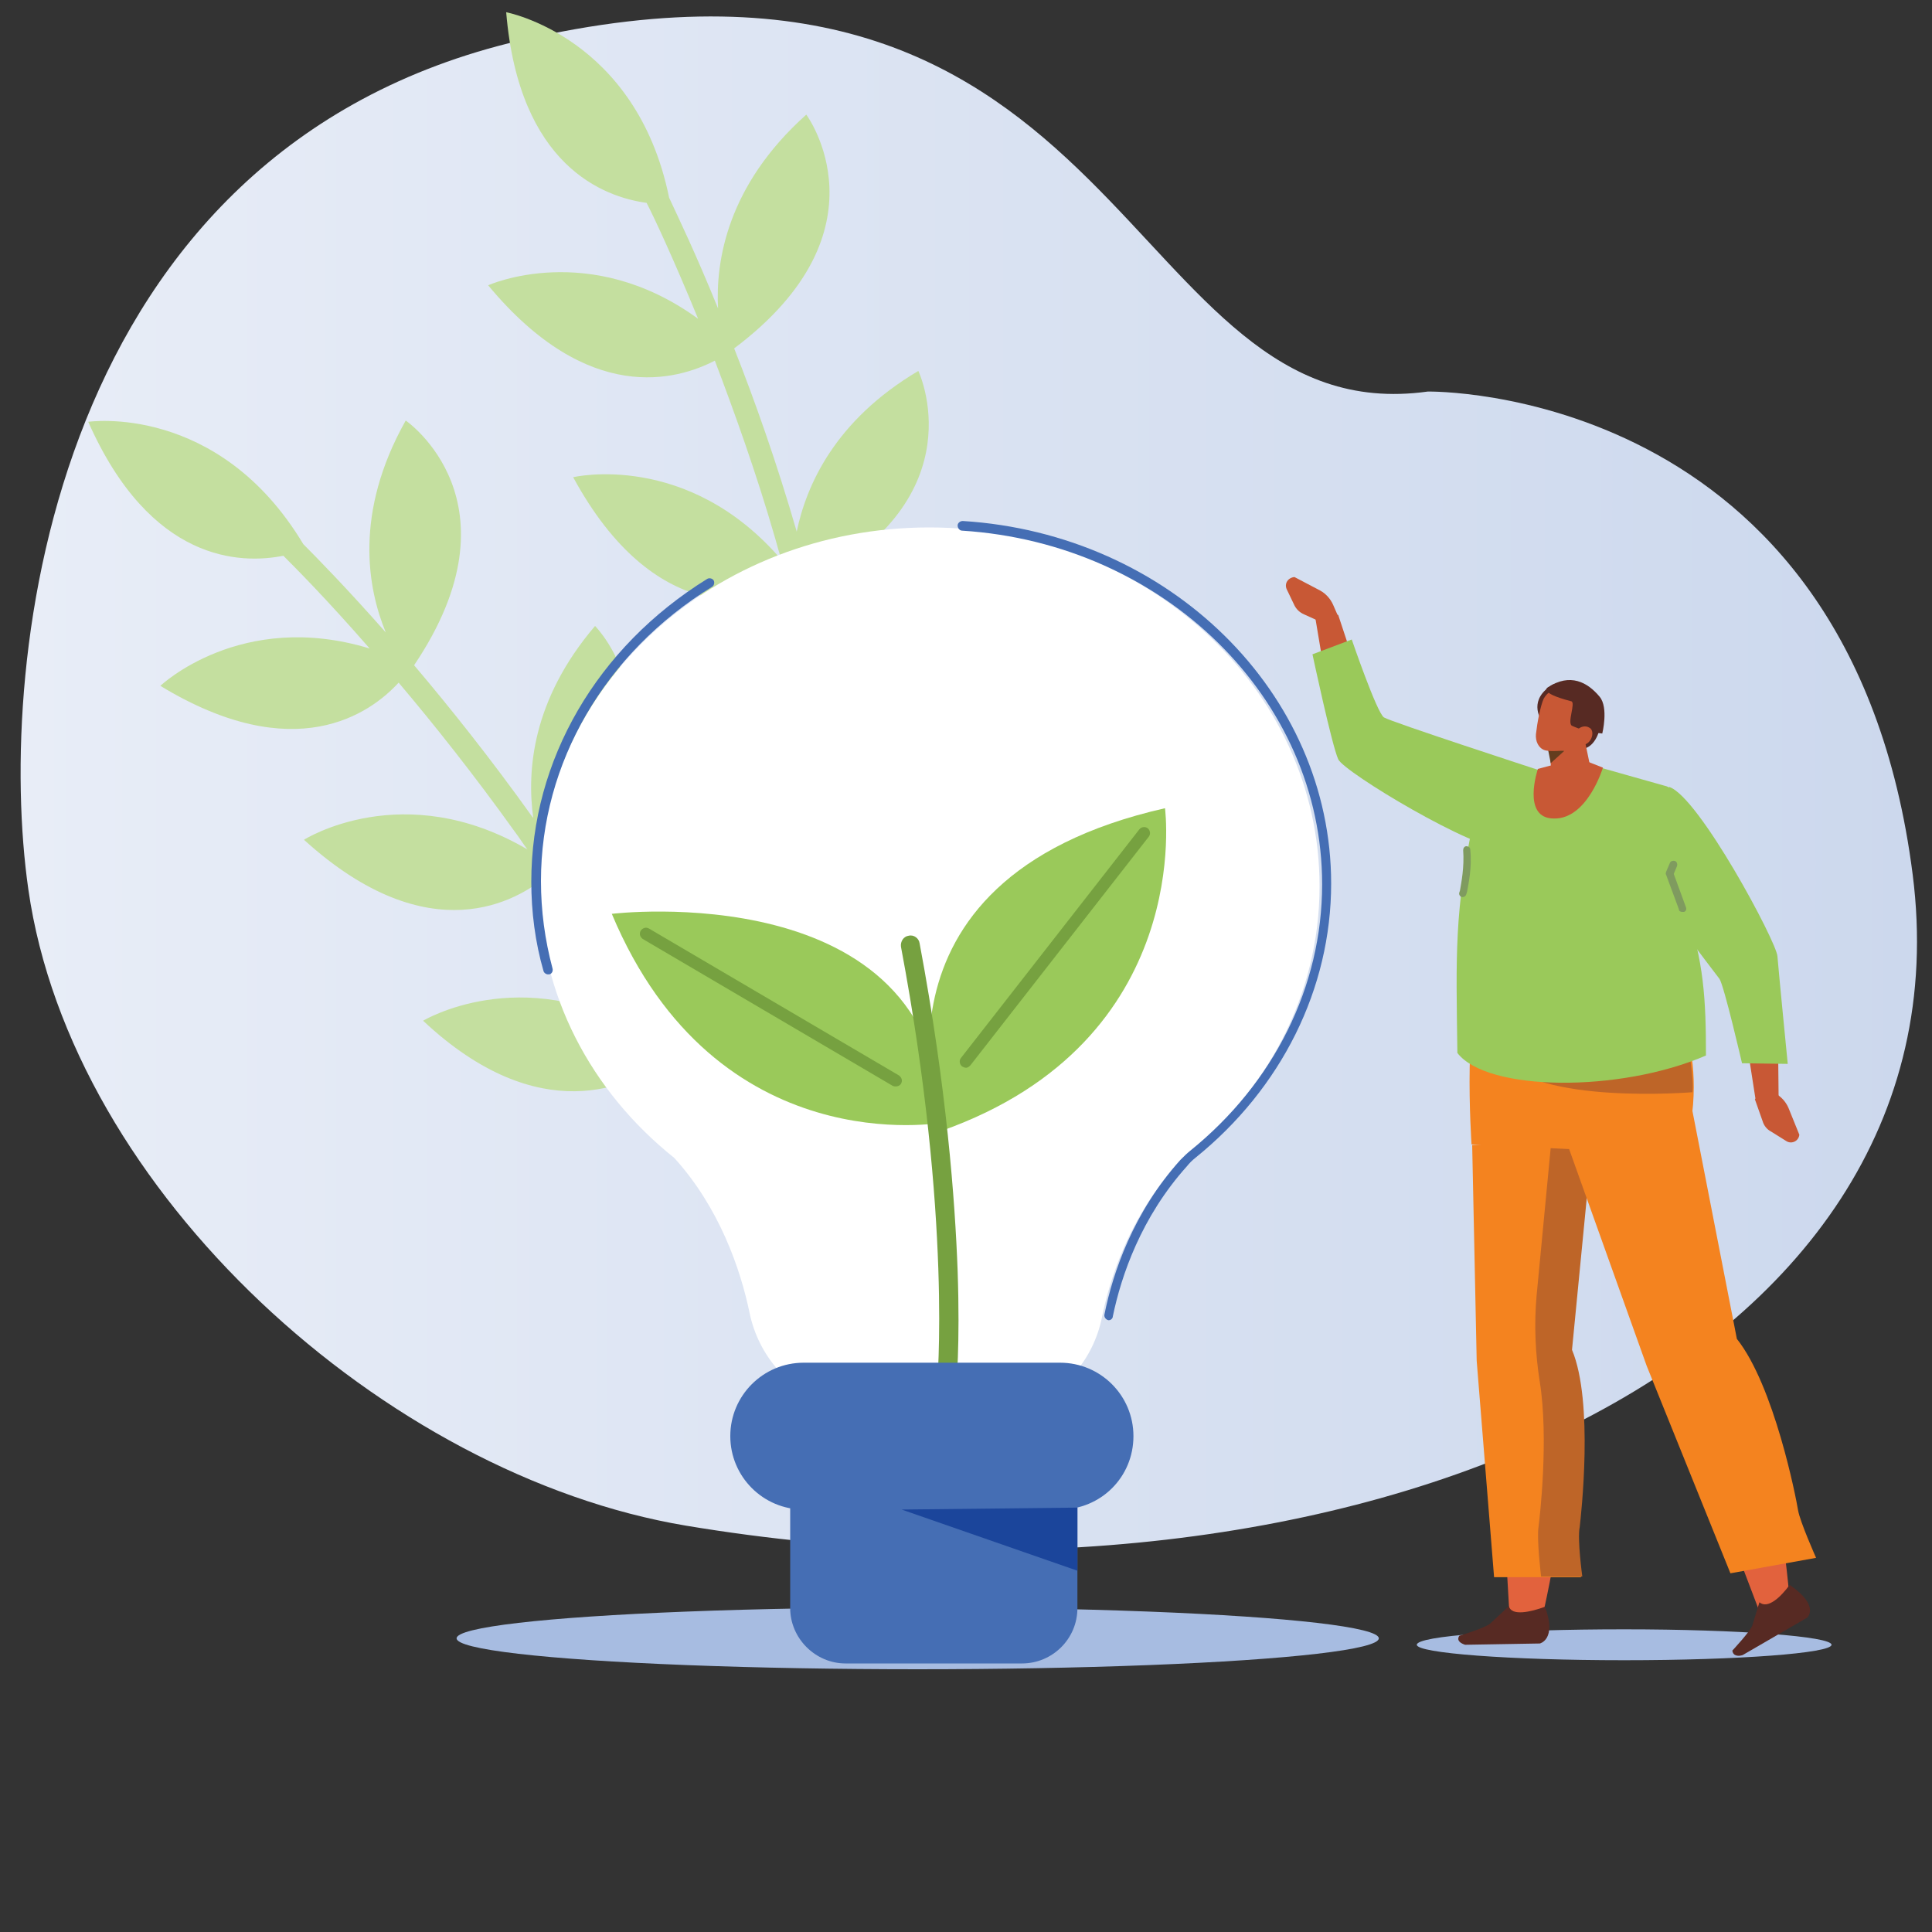 <?xml version="1.0" encoding="utf-8"?>
<!-- Generator: Adobe Illustrator 27.4.1, SVG Export Plug-In . SVG Version: 6.00 Build 0)  -->
<svg version="1.1" id="Layer_1" xmlns="http://www.w3.org/2000/svg" xmlns:xlink="http://www.w3.org/1999/xlink" x="0px" y="0px"
	 viewBox="0 0 300 300" style="enable-background:new 0 0 300 300;" xml:space="preserve">
<rect x="0" y="0" width="300" height="300" fill="#333333" stroke="none"/>
<style type="text/css">
	.st0{fill:url(#SVGID_1_);}
	.st1{fill:#C4DF9F;}
	.st2{fill:#A7BCE1;}
	.st3{fill:#FFFFFF;}
	.st4{fill:#456EB4;}
	.st5{fill:#9AC95A;}
	.st6{fill:#76A140;}
	.st7{fill:#1B459B;}
	.st8{fill-rule:evenodd;clip-rule:evenodd;fill:#C85835;}
	.st9{fill:#C85835;}
	.st10{fill-rule:evenodd;clip-rule:evenodd;fill:#9AC95A;}
	.st11{fill-rule:evenodd;clip-rule:evenodd;fill:#572A23;}
	.st12{fill-rule:evenodd;clip-rule:evenodd;fill:#633D1E;}
	.st13{fill-rule:evenodd;clip-rule:evenodd;fill:#A7BCE1;}
	.st14{fill-rule:evenodd;clip-rule:evenodd;fill:#E2623D;}
	.st15{fill-rule:evenodd;clip-rule:evenodd;fill:#F4831F;}
	.st16{fill-rule:evenodd;clip-rule:evenodd;fill:#BE6528;}
	.st17{fill:#7F9B5F;}
</style>
<linearGradient id="SVGID_1_" gradientUnits="userSpaceOnUse" x1="3.168" y1="121.643" x2="297.706" y2="121.643">
	<stop  offset="0" style="stop-color:#E8EDF7"/>
	<stop  offset="1" style="stop-color:#CCD8ED"/>
</linearGradient>
<path class="st0" d="M4.4,138.1C-0.7,102.5,7.9,23.3,80.7,6.3c94.8-22.1,93.5,61.1,141,54.5c0,0,65.6-1.2,75.3,75
	s-87.4,118.3-190.5,101.1C59.9,229.1,11.1,185.1,4.4,138.1z"/>
<path class="st1" d="M111.5,126.1c-10.3,11.7-11.1,23-10.1,30.3c-4.6-8.3-9.4-15.9-14-22.7c20.2-21.2,5-36.5,5-36.5
	c-9.8,11.5-10.6,22.5-9.6,29.8c0,0,0-0.1-0.1-0.1c-6.5-9.1-12.8-17-18.4-23.6c17.1-25.4-1.3-38-1.3-38c-8.1,14.4-5.9,26.1-3.1,32.9
	c-6-6.8-10.7-11.6-12.8-13.7c-13.2-22-33.4-19-33.4-19c9.7,21.9,23.7,22.1,30.3,20.8c1.7,1.7,6.7,6.7,13.4,14.4
	c-20-6.1-32.5,5.8-32.5,5.8c20.9,12.7,32.6,4.3,37-0.5c5.5,6.5,11.7,14.3,18,23.1c0.7,0.9,1.3,1.9,2,2.8
	c-19.3-11.3-34.7-1.5-34.7-1.5c19.6,17.8,33.3,9.3,37.6,5.7c4.8,7.2,9.9,15.2,14.6,24c-18.6-10.7-33.7-1.6-33.7-1.6
	c18.1,17,32.3,10.1,37.4,6.3c9.8,19,18.6,42.1,21.2,64.7c0.1,1-0.2,1.1,0.7,1c0.2,0,0.4-0.1,0.5-0.2c0.7-0.3,1.1-1,1-1.8
	c-2.8-23.3-11.3-45.7-21.4-65.2C126.8,142.1,111.5,126.1,111.5,126.1z"/>
<path class="st1" d="M151.2,91.2c-13.6,7.7-18.1,18.1-19.5,25.3c-1.6-9.3-3.6-18.1-5.8-26c26-13.4,16.7-32.9,16.7-32.9
	c-13,7.7-17.4,17.8-18.9,25c0,0,0-0.1,0-0.1c-3.1-10.7-6.5-20.3-9.7-28.4c24.5-18.4,11.2-36.3,11.2-36.3
	c-12.3,11-14.1,22.8-13.7,30.1c-3.4-8.4-6.3-14.4-7.6-17.2C98.8,5.7,78.6,1.9,78.6,1.9c2,23.9,15.2,28.7,21.8,29.6
	c1.1,2.1,4.1,8.5,8,18c-16.9-12.3-32.6-5.2-32.6-5.2c15.6,18.8,29.4,14.7,35.2,11.7c3,7.9,6.4,17.3,9.4,27.7c0.3,1.1,0.6,2.2,1,3.3
	C106.8,69.9,89,74.1,89,74.1c12.6,23.2,28.4,19.7,33.6,17.7c2.2,8.4,4.3,17.6,6,27.4c-14.1-16.2-31.3-12.5-31.3-12.5
	c11.5,22,27.2,20.1,33.3,18.2c3,21.2,3.7,45.9-1.2,68.1c-0.2,1-0.6,1,0.4,1.2c0.2,0,0.4,0.1,0.6,0c0.7-0.1,1.4-0.6,1.6-1.4
	c5-22.9,4.3-46.9,1.1-68.6C160.4,111.4,151.2,91.2,151.2,91.2z"/>
<ellipse class="st2" cx="142.5" cy="254.4" rx="71.6" ry="4.8"/>
<path class="st3" d="M204.9,137.6c0-30.8-27.1-55.7-60.6-55.7c-33.5,0-60.6,24.9-60.6,55.7c0,16.8,8.1,31.9,21,42.2
	c7,7.7,10.3,17.3,11.7,24.1c1.4,6.7,6.2,12.1,12.7,14.3c10.4,3.6,20.5,4,30.1,0.4c6.1-2.3,10.6-7.6,11.9-14
	c1.3-6.4,4.4-15.7,11.6-23.7c0.2-0.2,0.4-0.5,0.6-0.7C196.5,170,204.9,154.7,204.9,137.6z"/>
<path class="st4" d="M172.2,205c0,0-0.1,0-0.1,0c-0.4-0.1-0.7-0.5-0.6-0.9c1.3-6.5,4.5-15.9,11.8-24c0.5-0.5,1-1,1.5-1.4
	c13-10.5,20.5-25.5,20.5-41.4c0-28.8-24.5-52.9-55.9-54.9c-0.4,0-0.7-0.4-0.7-0.8c0-0.4,0.4-0.7,0.8-0.7c32.1,2,57.2,26.7,57.2,56.3
	c0,16.3-7.7,31.8-21.1,42.6c-0.5,0.4-0.9,0.8-1.3,1.3c-7.1,7.9-10.2,17-11.5,23.3C172.8,204.7,172.5,205,172.2,205z"/>
<path class="st4" d="M85.1,151.3c-0.3,0-0.6-0.2-0.7-0.5c-1.3-4.5-1.9-9.2-1.9-13.9c0-18.9,10.2-36.4,27.3-47c0.3-0.2,0.8-0.1,1,0.2
	c0.2,0.3,0.1,0.8-0.2,1C93.9,101.4,84,118.5,84,136.8c0,4.6,0.6,9.1,1.8,13.6c0.1,0.4-0.1,0.8-0.5,0.9
	C85.2,151.3,85.2,151.3,85.1,151.3z"/>
<path class="st5" d="M146.2,175.6c0,0-14.3-39,34.7-50.1C180.9,125.5,185.7,161.6,146.2,175.6z"/>
<path class="st5" d="M146.4,174.3c0,0-35.1,6.5-51.4-32.4C95,141.9,145.3,135.8,146.4,174.3z"/>
<path class="st6" d="M146.9,216.9c0,0-0.1,0-0.1,0c-0.8-0.1-1.4-0.8-1.3-1.6c0-0.3,2.4-25.8-5.6-68.3c-0.1-0.8,0.4-1.6,1.2-1.7
	c0.8-0.2,1.6,0.4,1.7,1.2c4.2,22.4,5.5,40,5.9,50.8c0.4,11.7-0.2,18.1-0.3,18.3C148.2,216.3,147.6,216.9,146.9,216.9z"/>
<path class="st4" d="M158.7,258.3h-27.4c-4.7,0-8.6-3.9-8.6-8.6v-26.1c0-1.5,1.2-2.7,2.7-2.7h39.2c1.5,0,2.7,1.2,2.7,2.7v26.1
	C167.3,254.5,163.4,258.3,158.7,258.3z"/>
<path class="st4" d="M164.6,234.4h-39.8c-6.3,0-11.4-5.1-11.4-11.4l0,0c0-6.3,5.1-11.4,11.4-11.4h39.8c6.3,0,11.4,5.1,11.4,11.4l0,0
	C176,229.4,170.9,234.4,164.6,234.4z"/>
<polygon class="st7" points="167.3,234.1 167.3,243.9 140,234.4 "/>
<path class="st6" d="M150,165.8c-0.2,0-0.4-0.1-0.6-0.2c-0.4-0.3-0.5-0.9-0.2-1.3l27.7-35.5c0.3-0.4,0.9-0.5,1.3-0.2
	c0.4,0.3,0.5,0.9,0.2,1.3l-27.7,35.5C150.5,165.6,150.3,165.8,150,165.8z"/>
<path class="st6" d="M139.1,168.7c-0.2,0-0.3,0-0.5-0.1l-38.8-22.8c-0.4-0.3-0.6-0.8-0.3-1.3c0.3-0.4,0.8-0.6,1.3-0.3l38.8,22.8
	c0.4,0.3,0.6,0.8,0.3,1.3C139.7,168.6,139.4,168.7,139.1,168.7z"/>
<g>
	<path class="st8" d="M215,118.5c-3.1,0.8-6.2-0.5-7.7-4.3L204,94.5l3.8,1l4.7,14.2L215,118.5z"/>
	<path class="st9" d="M205.8,96.9l-3.3-1.5c-0.7-0.3-1.2-0.8-1.5-1.4l-1.2-2.5c-0.4-0.9,0.2-1.8,1.2-1.9l0,0l4,2.1
		c0.9,0.5,1.6,1.3,2,2.2l0.7,1.6L205.8,96.9z"/>
	<path class="st10" d="M233.8,131.9c-4.8,0.2-25.1-12-26-14c-1-2.2-4-16.3-4-16.3l6.1-2.3c0,0,3.9,11.4,5,12.1
		c1.1,0.7,23.8,8.1,23.8,8.1L233.8,131.9z"/>
	<g>
		<path class="st8" d="M269.1,146.9c3.2-0.3,6.1,1.5,6.9,5.5l0.2,19.9l-3.6-1.6l-2.3-14.8L269.1,146.9z"/>
		<path class="st9" d="M272.5,170.7l1.2,3.4c0.2,0.7,0.7,1.3,1.3,1.6l2.4,1.5c0.8,0.5,1.9,0,2-1v0l-1.7-4.2c-0.4-0.9-1.1-1.7-2-2.2
			l-1.5-0.9L272.5,170.7z"/>
		<path class="st10" d="M259.2,122.2c4.6,1.5,16.7,24.1,16.8,26.3c0.2,2.5,1.6,16.7,1.6,16.7l-7.1-0.1c0,0-2.8-12.1-3.5-13.1
			c-0.8-1-11.6-15.4-11.6-15.4L259.2,122.2z"/>
	</g>
	<path class="st11" d="M248.4,113.2c0,0-0.7,3.3-3.2,3.1c-2.5-0.2-1.8-7.4-1.8-7.4L248.4,113.2z"/>
	<path class="st8" d="M240.4,114.2c0,0,0.3,3.6,0.6,6.6c0.1,0.8,0.6,1.5,1.4,1.8c0.8,0.3,1.8,0.2,2.5-0.3c0.2-0.2,0.5-0.3,0.7-0.5
		c1-0.7,1.5-1.8,1.3-2.9c-0.6-2.8-1.6-7.8-1.6-7.8L240.4,114.2L240.4,114.2z"/>
	<polygon class="st12" points="240.4,116.5 240.8,118.5 242.9,116.6 	"/>
	<path class="st13" d="M220,255.4c0,1.3,14.4,2.4,32.2,2.4c17.8,0,32.2-1.1,32.2-2.4c0-1.3-14.4-2.4-32.2-2.4S220,254,220,255.4z"/>
	<path class="st14" d="M239.6,250.6c0,0,6.9-29.2,2.2-40.7l6.5-39.6l-18.5,1.3l4.6,79.3L239.6,250.6z"/>
	<path class="st11" d="M234.3,249.4l-2.9,2.7c-0.8,0.7-4.8,1.9-4.8,1.9l0,0c-0.5,0.8,0.3,1.2,0.9,1.4l11.6-0.2c0,0,2.7-0.6,0.8-5.7
		C237.7,250.3,234.7,251,234.3,249.4z"/>
	<path class="st15" d="M228.6,177.8l0.7,33.5l2.7,33.6h13.5c0,0-0.8-5.8-0.4-7.7c0.3-1.9,2.3-19.4-1.1-27.5l3.2-32.9L228.6,177.8z"
		/>
	<path class="st16" d="M244.1,209.6l3.2-32.9l-6.4,0.4l-2.3,24.1c-0.4,4.5-0.2,9,0.5,13.4c1.4,8.8,0,21-0.2,22.5
		c-0.3,1.9,0.4,7.7,0.4,7.7h6.4c0,0-0.8-5.8-0.4-7.7C245.5,235.3,247.5,217.7,244.1,209.6z"/>
	<path class="st14" d="M277.9,248.5c0,0-2.2-29.6-10.3-40l-5.7-39.6l-17.9,4.5l29,76.3L277.9,248.5z"/>
	<path class="st11" d="M273.2,248.8l-1.1,3.6c-0.3,0.9-3.1,3.9-3.1,3.9l0,0c0.1,0.9,1,0.9,1.6,0.7l10-5.8c0,0,2.1-1.8-2.7-5.1
		C276.5,248,274.5,249.9,273.2,248.8z"/>
	<path class="st15" d="M243,176.6l12.7,35.5l13,32.2l13.3-2.4c0,0-2.5-5.6-2.8-7.4c-0.3-1.9-3.7-19.3-9.5-26.6l-7-35.9L243,176.6z"
		/>
	<path class="st15" d="M256.2,150.7l-25.2,1.9c-4.1,1.5-2.5,25.1-2.5,25.1l16.6,0.8c7.7-0.2,16.8,5.9,17.8-7
		C264,156.9,256.2,150.7,256.2,150.7z"/>
	<path class="st16" d="M262.8,169.6c0,0-24.3,2-29.7-5.4l28.9-2.8C262,161.5,263.1,167.7,262.8,169.6z"/>
	<path class="st10" d="M235.7,120.1l3.1-0.6l7.6-0.9l12.4,3.5c3.3,1.4,2.5,4.5,1.4,8l1.5,10.9c2.9,8.2,3.2,14.3,3.2,22.9
		c-13.4,5.8-34,5.6-38.6-0.4c-0.2-15.3-0.5-22,2.6-36.5C229.6,123.4,232.3,120.8,235.7,120.1z"/>
	<path class="st9" d="M238.8,119.4c0,0-2.6,7.7,2.5,7.7c5.2,0.1,7.6-7.9,7.6-7.9l-3.8-1.5L238.8,119.4z"/>
	<path class="st17" d="M261.2,141.6c-0.2,0-0.5-0.1-0.5-0.4l-2-5.4c-0.1-0.1,0-0.3,0-0.4l0.6-1.4c0.1-0.3,0.5-0.4,0.8-0.3
		c0.3,0.1,0.4,0.5,0.3,0.8l-0.5,1.2l1.9,5.2c0.1,0.3,0,0.6-0.3,0.7C261.4,141.6,261.3,141.6,261.2,141.6z"/>
	<path class="st17" d="M227.1,139.3c0,0-0.1,0-0.1,0c-0.3-0.1-0.5-0.4-0.4-0.7l0.1-0.3c0.2-1.2,0.7-3.6,0.5-6.3
		c0-0.3,0.2-0.6,0.5-0.6c0.3,0,0.6,0.2,0.6,0.5c0.3,2.9-0.3,5.4-0.5,6.6l-0.1,0.3C227.6,139.2,227.3,139.3,227.1,139.3z"/>
	<path class="st11" d="M239.4,111.9c0,0-2.1-2.8,1.1-5.2c3.2-2.5,3.1,4,3,4.1C243.4,110.9,239.4,111.9,239.4,111.9z"/>
	<path class="st8" d="M246.9,110.6c0.3-1-0.3-2.1-1.3-2.4c-1.1-0.3-2.4-0.7-3.5-1c-1-0.3-1.9,0.4-2.4,1.3c-0.5,1.1-1,3.7-1.2,5.5
		c-0.1,1.1,0.4,2.2,1.4,2.5c1.1,0.3,4.6,0.2,5.5-1.7C246.1,113.5,246.5,112.1,246.9,110.6L246.9,110.6z"/>
	<path class="st11" d="M248.8,113.9c0,0,1-4-0.4-5.7c-1.9-2.3-4.6-3.7-8-1.5c0,0-1.8,0.8,3.6,2.2c0.7,0.2-0.7,3.4,0.1,3.8
		C245.4,113.3,246.9,113.7,248.8,113.9L248.8,113.9z"/>
	<path class="st8" d="M246.9,115c-0.5,0.7-1.4,0.9-2,0.5c-0.6-0.4-0.6-1.3-0.1-2c0.5-0.7,1.4-0.9,2-0.5
		C247.4,113.3,247.4,114.3,246.9,115z"/>
</g>
</svg>
